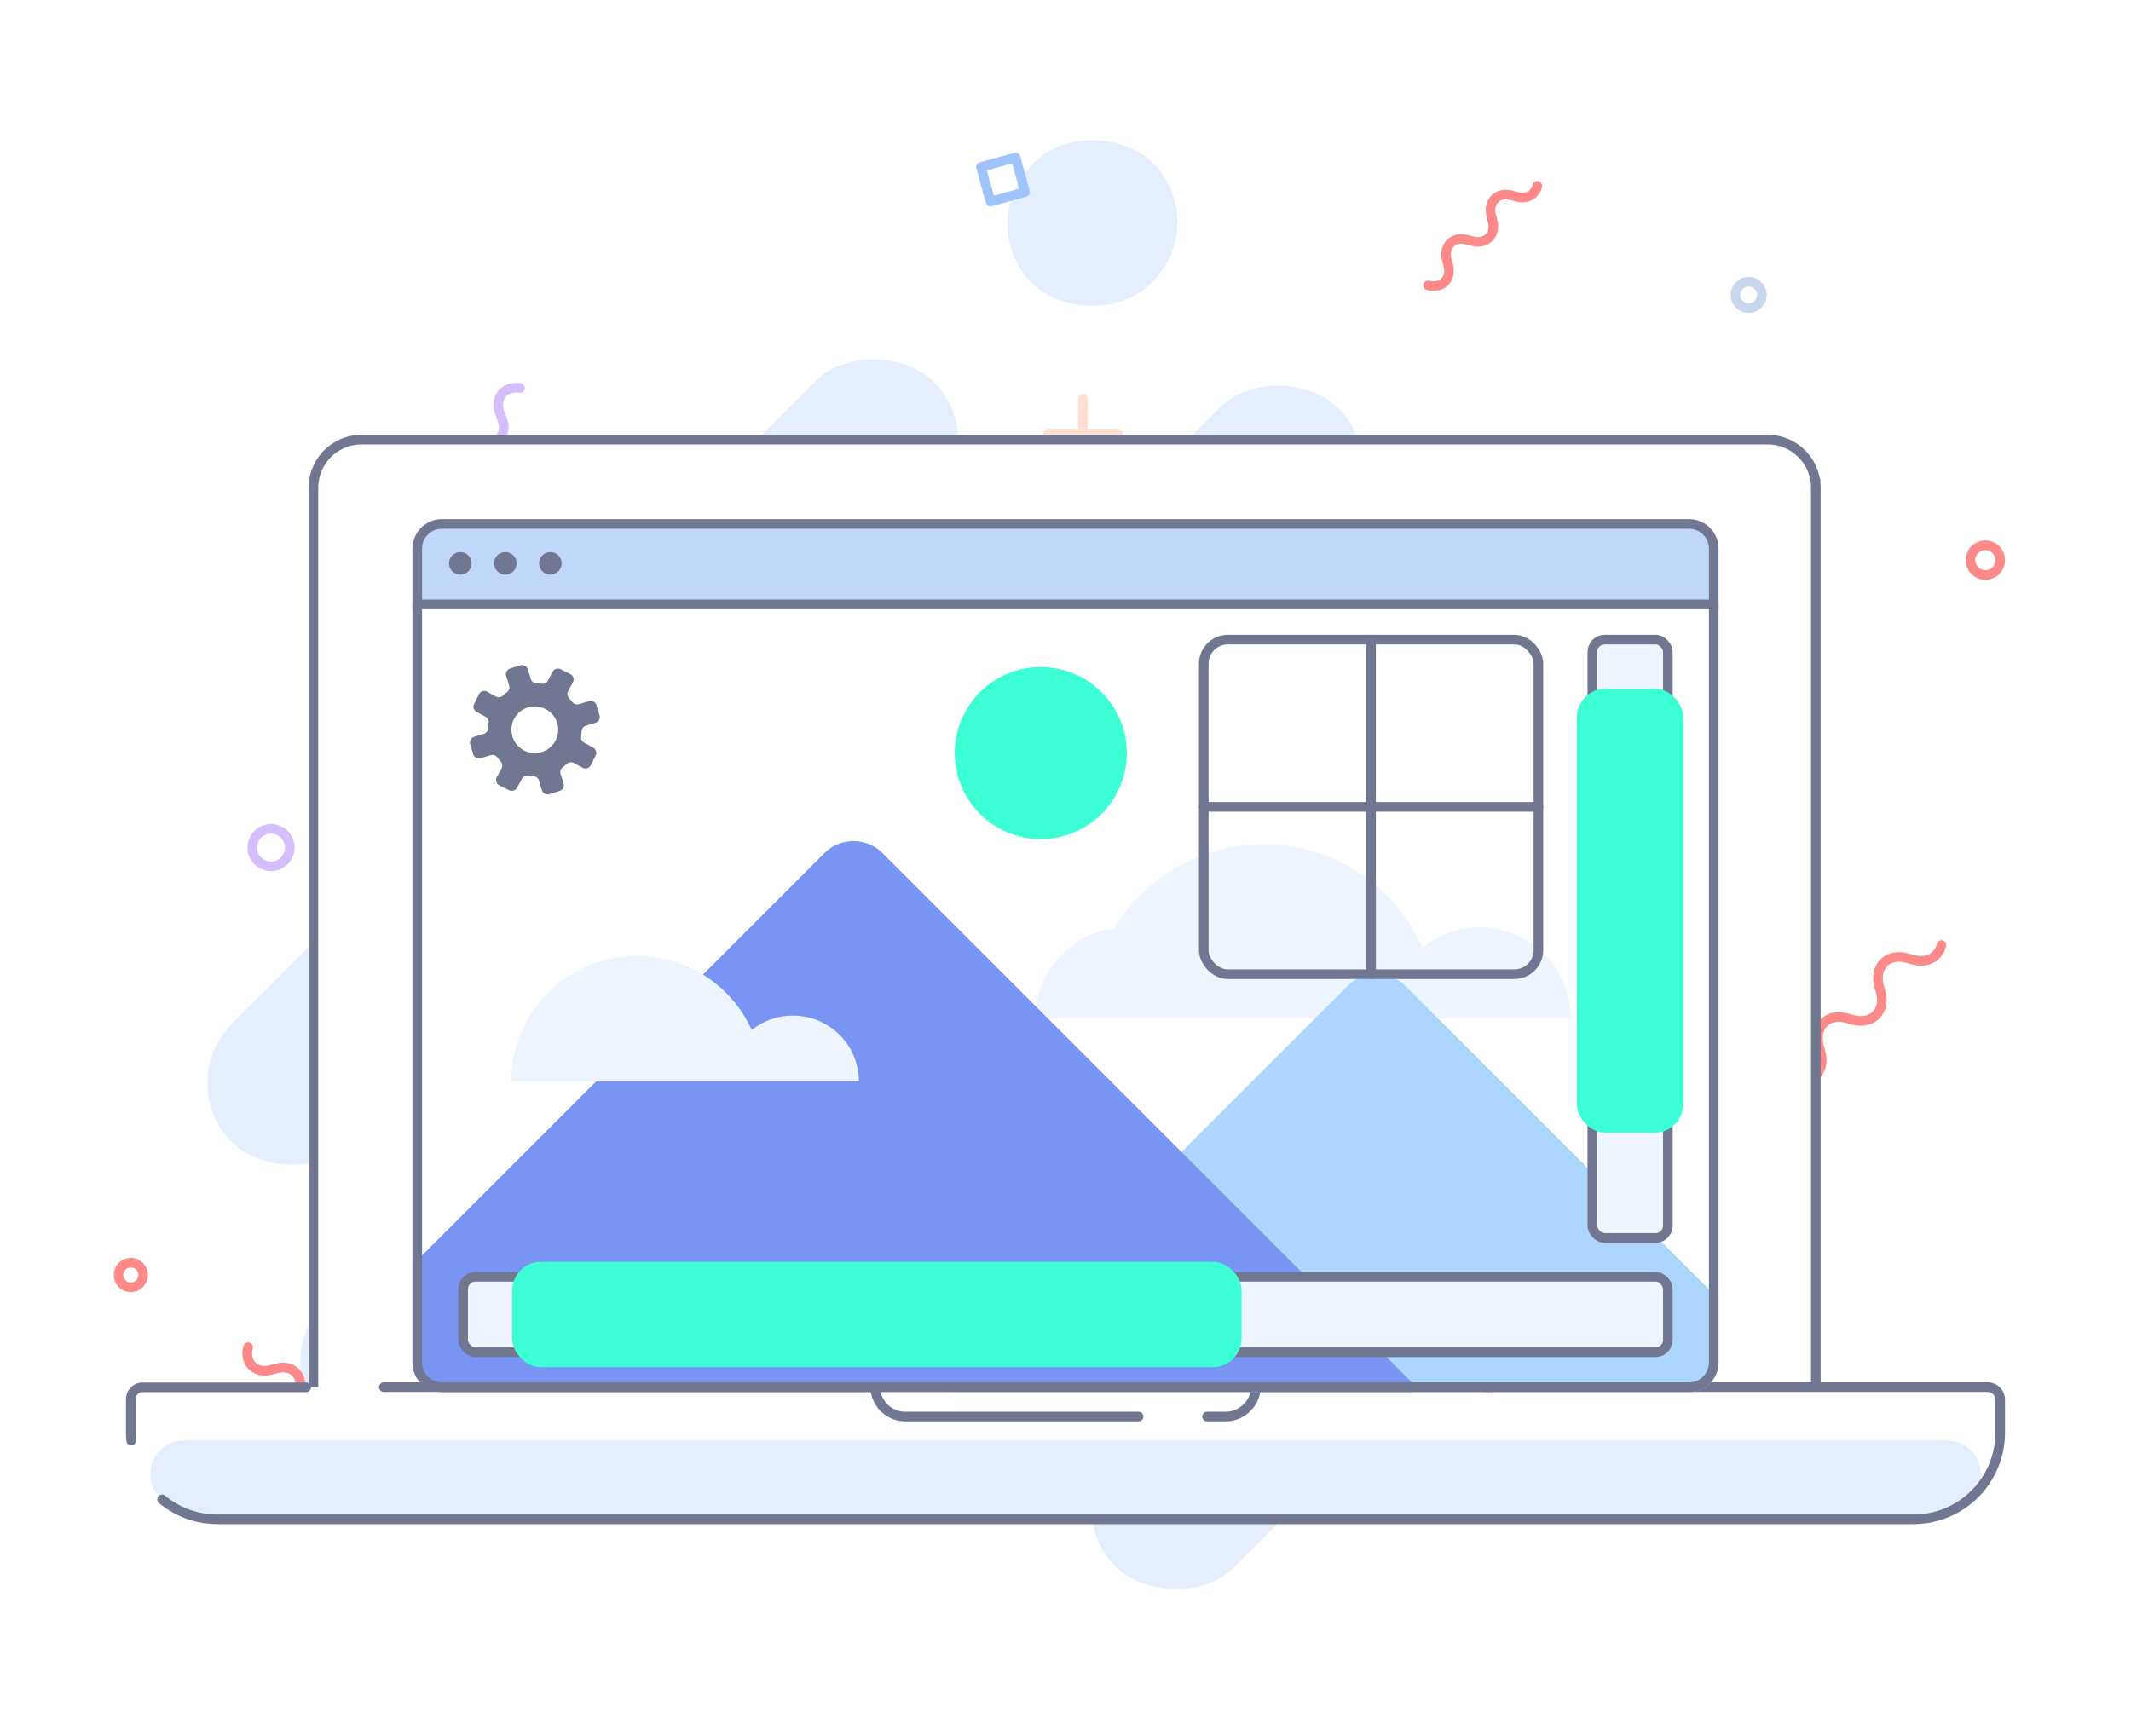 <svg xmlns="http://www.w3.org/2000/svg" viewBox="0 0 443 361"><defs><style>.cls-1,.cls-10{fill:#fff;}.cls-11,.cls-2{fill:#e5eefd;}.cls-3{opacity:0.7;}.cls-12,.cls-4,.cls-5,.cls-6,.cls-7,.cls-8,.cls-9{fill:none;}.cls-4{stroke:#fdd1be;}.cls-10,.cls-11,.cls-12,.cls-16,.cls-17,.cls-20,.cls-4,.cls-5,.cls-6,.cls-7,.cls-8,.cls-9{stroke-linecap:round;stroke-linejoin:round;}.cls-10,.cls-11,.cls-12,.cls-13,.cls-16,.cls-17,.cls-19,.cls-20,.cls-4,.cls-5,.cls-6,.cls-7,.cls-8,.cls-9{stroke-width:2px;}.cls-5{stroke:#c9d7ed;}.cls-6{stroke:#fd8989;}.cls-7{stroke:#9fc3fd;}.cls-8{stroke:#d5befd;}.cls-9{stroke:#fedfd2;}.cls-10,.cls-11,.cls-12,.cls-13,.cls-19{stroke:#717791;}.cls-13{fill:#c0d6fb;}.cls-13,.cls-19{stroke-miterlimit:10;}.cls-14{fill:#717791;}.cls-15,.cls-19{fill:#eef5ff;}.cls-16{fill:#add6ff;stroke:#add6ff;}.cls-17{fill:#7995f4;stroke:#7995f4;}.cls-18,.cls-20{fill:#3dffd6;}.cls-20{stroke:#3dffd6;}</style></defs><g id="Layer_2" data-name="Layer 2"><g id="common-dialog"><g id="controls"><rect class="cls-1" width="443" height="361"/><rect class="cls-2" x="204.17" y="241.3" width="189.54" height="34.91" rx="17.45" transform="translate(693.29 230.34) rotate(135)"/><rect class="cls-2" x="39.61" y="199.27" width="58.82" height="34.91" rx="17.45" transform="translate(271.08 321.17) rotate(135)"/><path class="cls-2" d="M239.7,244.92l50-50a17.45,17.45,0,0,0,24.68,24.69l-50,50a17.45,17.45,0,0,0-24.68-24.69Z"/><path class="cls-2" d="M218.34,168.8,265.16,122a17.45,17.45,0,0,0,24.68,24.68L243,193.48a17.45,17.45,0,0,0-24.68-24.68Z"/><rect class="cls-2" x="168.35" y="160.33" width="228.09" height="34.91" rx="17.45" transform="translate(607.8 103.82) rotate(135)"/><rect class="cls-2" x="23.92" y="172.69" width="297.86" height="34.91" rx="17.45" transform="translate(429.53 202.37) rotate(135)"/><rect class="cls-2" x="81.01" y="108.75" width="132.49" height="34.91" rx="17.45" transform="translate(340.61 111.32) rotate(135)"/><rect class="cls-2" x="209.34" y="28.91" width="35.49" height="34.91" rx="17.45" transform="translate(420.45 -81.42) rotate(135)"/><rect class="cls-2" x="156.42" y="267.4" width="35.49" height="34.91" rx="17.45" transform="translate(498.74 363.12) rotate(135)"/><g class="cls-3"><line class="cls-4" x1="373" y1="141.88" x2="365.94" y2="146.12"/><line class="cls-4" x1="371.58" y1="147.53" x2="367.35" y2="140.47"/></g><circle class="cls-5" cx="363.52" cy="61.32" r="2.75"/><circle class="cls-6" cx="412.72" cy="116.46" r="3.09"/><circle class="cls-6" cx="354.73" cy="253.92" r="3.09"/><g class="cls-3"><line class="cls-4" x1="225.12" y1="82.91" x2="225.12" y2="97.35"/><line class="cls-4" x1="232.34" y1="90.13" x2="217.89" y2="90.13"/></g><rect class="cls-7" x="204.79" y="33.61" width="7.46" height="7.46" transform="translate(227.44 248.32) rotate(-105.28)"/><circle class="cls-8" cx="247.68" cy="218.81" r="4.69"/><path class="cls-6" d="M372.8,224.57c3.89,1,6.73-1.82,5.7-5.7l-.4-1.5c-1-3.88,1.82-6.73,5.7-5.7l1.5.4c3.88,1,6.73-1.81,5.7-5.7l-.4-1.5c-1-3.88,1.81-6.73,5.7-5.7l1.5.4c2.94.78,5.28-.66,5.8-3.08"/><path class="cls-6" d="M296.86,59.34c2.86.76,5-1.33,4.2-4.2l-.29-1.1c-.76-2.86,1.33-5,4.2-4.2l1.1.29c2.86.76,5-1.34,4.2-4.2L310,44.82c-.76-2.86,1.34-5,4.2-4.2l1.11.3c2.16.57,3.89-.49,4.27-2.28"/><path class="cls-8" d="M132.58,156.45c-.6,4,2.53,6.5,6.28,5.06l1.44-.55c3.76-1.44,6.89,1.08,6.28,5.06l-.24,1.53c-.6,4,2.53,6.49,6.28,5l1.45-.55c3.75-1.44,6.88,1.08,6.27,5.06l-.23,1.53c-.46,3,1.21,5.18,3.68,5.44"/><path class="cls-7" d="M377.48,99.84a2.71,2.71,0,0,0-2.93,4l.38.87a2.7,2.7,0,0,1-2.93,4l-.94-.1a2.71,2.71,0,0,0-2.94,4l.38.87a2.7,2.7,0,0,1-2.93,4l-.94-.1a2.68,2.68,0,0,0-3.24,2.39"/><path class="cls-9" d="M263.91,143.79c-2.85-.31-4.54,2-3.41,4.62l.44,1c1.14,2.63-.56,4.93-3.4,4.62l-1.1-.12c-2.84-.32-4.54,2-3.4,4.61l.44,1c1.13,2.62-.56,4.92-3.41,4.61L249,164c-2.15-.23-3.65,1-3.76,2.79"/><g class="cls-3"><line class="cls-4" x1="120.21" y1="280.27" x2="116.7" y2="274.41"/><line class="cls-4" x1="115.52" y1="279.1" x2="121.38" y2="275.58"/></g><circle class="cls-5" cx="187.09" cy="272.4" r="2.28"/><circle class="cls-6" cx="141.31" cy="313.25" r="2.56"/><circle class="cls-6" cx="27.19" cy="265.1" r="2.56"/><g class="cls-3"><line class="cls-4" x1="169.17" y1="157.5" x2="157.18" y2="157.5"/><line class="cls-4" x1="163.17" y1="163.49" x2="163.17" y2="151.5"/></g><rect class="cls-7" x="203.91" y="140.62" width="6.19" height="6.19" transform="translate(-30.55 59.62) rotate(-15.28)"/><circle class="cls-8" cx="56.34" cy="176.23" r="3.9"/><path class="cls-6" d="M51.57,280.11c-.86,3.22,1.5,5.58,4.73,4.73l1.24-.33c3.22-.86,5.59,1.5,4.73,4.73l-.33,1.24c-.85,3.23,1.51,5.59,4.73,4.74l1.25-.33c3.22-.86,5.58,1.5,4.73,4.73l-.33,1.24c-.65,2.44.54,4.39,2.56,4.82"/><path class="cls-6" d="M188.74,217.06a2.7,2.7,0,0,0,3.48,3.49l.92-.25a2.71,2.71,0,0,1,3.49,3.49l-.25.92a2.71,2.71,0,0,0,3.49,3.49l.92-.25a2.71,2.71,0,0,1,3.49,3.49l-.25.92a2.68,2.68,0,0,0,1.89,3.55"/><path class="cls-8" d="M108.11,80.68c-3.29-.51-5.39,2.09-4.19,5.21l.45,1.2c1.2,3.11-.89,5.71-4.19,5.21l-1.27-.2c-3.3-.5-5.4,2.1-4.2,5.21l.46,1.2c1.19,3.12-.9,5.72-4.2,5.21l-1.28-.19c-2.49-.38-4.3,1-4.51,3.06"/><path class="cls-7" d="M155.12,284a2.25,2.25,0,0,0-3.3-2.43l-.72.31a2.25,2.25,0,0,1-3.3-2.43l.09-.78a2.25,2.25,0,0,0-3.3-2.43l-.72.31a2.25,2.25,0,0,1-3.3-2.43l.08-.79a2.21,2.21,0,0,0-2-2.68"/><path class="cls-9" d="M118.62,189.7a2.6,2.6,0,0,0-3.82-2.82l-.84.36a2.61,2.61,0,0,1-3.83-2.83l.1-.9a2.61,2.61,0,0,0-3.83-2.83l-.84.37a2.61,2.61,0,0,1-3.83-2.83l.1-.91a2.58,2.58,0,0,0-2.31-3.12"/><path class="cls-10" d="M367.48,91.41a10,10,0,0,1,10,10V289.92a10,10,0,0,1-10,10H75.16a10,10,0,0,1-10-10V101.41a10,10,0,0,1,10-10Z"/><path class="cls-1" d="M415.81,288.42v9.49a14.64,14.64,0,0,1-.08,1.62,18,18,0,0,1-17.91,16.37H45.18a18,18,0,0,1-17.91-16.37,14.64,14.64,0,0,1-.08-1.62v-9.49H181.93a6.29,6.29,0,0,0,6.29,6.11h66.56a6.3,6.3,0,0,0,4.45-1.85,6.14,6.14,0,0,0,1.84-4.26Z"/><line class="cls-11" x1="308.72" y1="288.41" x2="310.03" y2="288.41"/><path class="cls-2" d="M404.8,299.53a6.94,6.94,0,0,1,4.49,12.23,17.91,17.91,0,0,1-11.47,4.14H45.18a17.92,17.92,0,0,1-11.48-4.14,6.94,6.94,0,0,1,4.49-12.23Z"/><path class="cls-12" d="M27.27,299.53a14.64,14.64,0,0,1-.08-1.62v-7a2.45,2.45,0,0,1,2.45-2.45h34"/><path class="cls-12" d="M250.92,294.53h3.86a6.3,6.3,0,0,0,4.45-1.85,6.14,6.14,0,0,0,1.84-4.26H413.19a2.62,2.62,0,0,1,2.62,2.62v6.87a14.64,14.64,0,0,1-.08,1.62,18,18,0,0,1-17.91,16.37H45.18a17.92,17.92,0,0,1-11.48-4.14"/><path class="cls-12" d="M79.79,288.42H181.93a6.29,6.29,0,0,0,6.29,6.11h48.46"/><path class="cls-1" d="M356.26,125.56V283.27a5.15,5.15,0,0,1-5.15,5.15H91.89a5.15,5.15,0,0,1-5.15-5.15V125.56Z"/><path class="cls-13" d="M356.26,114.09v11.58H86.74V114.09a5.15,5.15,0,0,1,5.15-5.15H351.11A5.15,5.15,0,0,1,356.26,114.09Z"/><circle class="cls-14" cx="95.69" cy="117.13" r="2.35"/><circle class="cls-14" cx="105.05" cy="117.13" r="2.35"/><circle class="cls-14" cx="114.41" cy="117.13" r="2.35"/><path class="cls-15" d="M307.62,192.84A18.83,18.83,0,0,0,295.75,197a36.23,36.23,0,0,0-64.09-4,18.92,18.92,0,0,0-16.37,18.74H326.56A18.93,18.93,0,0,0,307.62,192.84Z"/><path class="cls-16" d="M198.12,288.42l82.71-82.71a7.52,7.52,0,0,1,10.64,0l64.79,64.79v12.77a5.15,5.15,0,0,1-5.15,5.15Z"/><path class="cls-17" d="M293.08,288.42,182.75,178.09a7.53,7.53,0,0,0-10.65,0L86.74,263.45v19.82a5.15,5.15,0,0,0,5.15,5.15Z"/><circle class="cls-18" cx="216.36" cy="156.58" r="17.89"/><path class="cls-15" d="M164.84,211.18a13.61,13.61,0,0,0-8.57,3,26.15,26.15,0,0,0-50,10.64h72.27A13.66,13.66,0,0,0,164.84,211.18Z"/><rect class="cls-19" x="96.28" y="265.47" width="250.44" height="15.7" rx="2.57"/><rect class="cls-19" x="331.02" y="132.99" width="15.7" height="124.41" rx="2.57"/><path class="cls-12" d="M86.74,125.56V283.27a5.15,5.15,0,0,0,5.15,5.15H351.11a5.14,5.14,0,0,0,5.15-5.15V125.56"/><rect class="cls-12" x="250.24" y="132.99" width="69.57" height="69.57" rx="5"/><line class="cls-12" x1="285.02" y1="132.99" x2="285.02" y2="202.56"/><line class="cls-12" x1="319.81" y1="167.77" x2="250.24" y2="167.77"/><rect class="cls-20" x="328.81" y="144.17" width="20.12" height="90.36" rx="5"/><rect class="cls-20" x="107.46" y="263.36" width="149.65" height="19.91" rx="5"/><path class="cls-14" d="M100,157.62l2-.6a1.23,1.23,0,0,1,1.37.44,8.64,8.64,0,0,0,.72.88,1.24,1.24,0,0,1,.18,1.42l-1,1.83a1.27,1.27,0,0,0,.52,1.7l2,1a1.25,1.25,0,0,0,1.7-.52l1-1.83a1.25,1.25,0,0,1,1.28-.65,8.48,8.48,0,0,0,1.13.11,1.23,1.23,0,0,1,1.13.88l.61,2a1.25,1.25,0,0,0,1.57.84l2.1-.65a1.25,1.25,0,0,0,.84-1.57l-.61-2a1.25,1.25,0,0,1,.44-1.36,10.32,10.32,0,0,0,.88-.73,1.24,1.24,0,0,1,1.43-.17l1.83,1a1.25,1.25,0,0,0,1.69-.52l1-2a1.25,1.25,0,0,0-.52-1.69l-1.83-1a1.21,1.21,0,0,1-.65-1.28,10.54,10.54,0,0,0,.1-1.13,1.25,1.25,0,0,1,.89-1.13l2-.61a1.25,1.25,0,0,0,.83-1.56l-.64-2.11a1.26,1.26,0,0,0-1.57-.83l-2,.6A1.23,1.23,0,0,1,119,146a8.64,8.64,0,0,0-.72-.88,1.23,1.23,0,0,1-.18-1.42l1-1.83a1.25,1.25,0,0,0-.51-1.7l-2-1a1.25,1.25,0,0,0-1.7.52l-1,1.83a1.25,1.25,0,0,1-1.28.65,8.48,8.48,0,0,0-1.13-.11,1.25,1.25,0,0,1-1.14-.89l-.6-2a1.26,1.26,0,0,0-1.57-.83l-2.11.65a1.25,1.25,0,0,0-.83,1.56l.61,2a1.26,1.26,0,0,1-.44,1.37,9,9,0,0,0-.88.73,1.26,1.26,0,0,1-1.43.17l-1.83-1a1.24,1.24,0,0,0-1.69.52l-1,2a1.25,1.25,0,0,0,.52,1.69l1.83,1a1.24,1.24,0,0,1,.65,1.28,11,11,0,0,0-.11,1.14,1.24,1.24,0,0,1-.88,1.13l-2,.61a1.24,1.24,0,0,0-.83,1.56l.64,2.11A1.27,1.27,0,0,0,100,157.62Zm9.76-10.52a4.85,4.85,0,1,1-3.22,6.05A4.85,4.85,0,0,1,109.71,147.1Z"/></g></g></g></svg>
